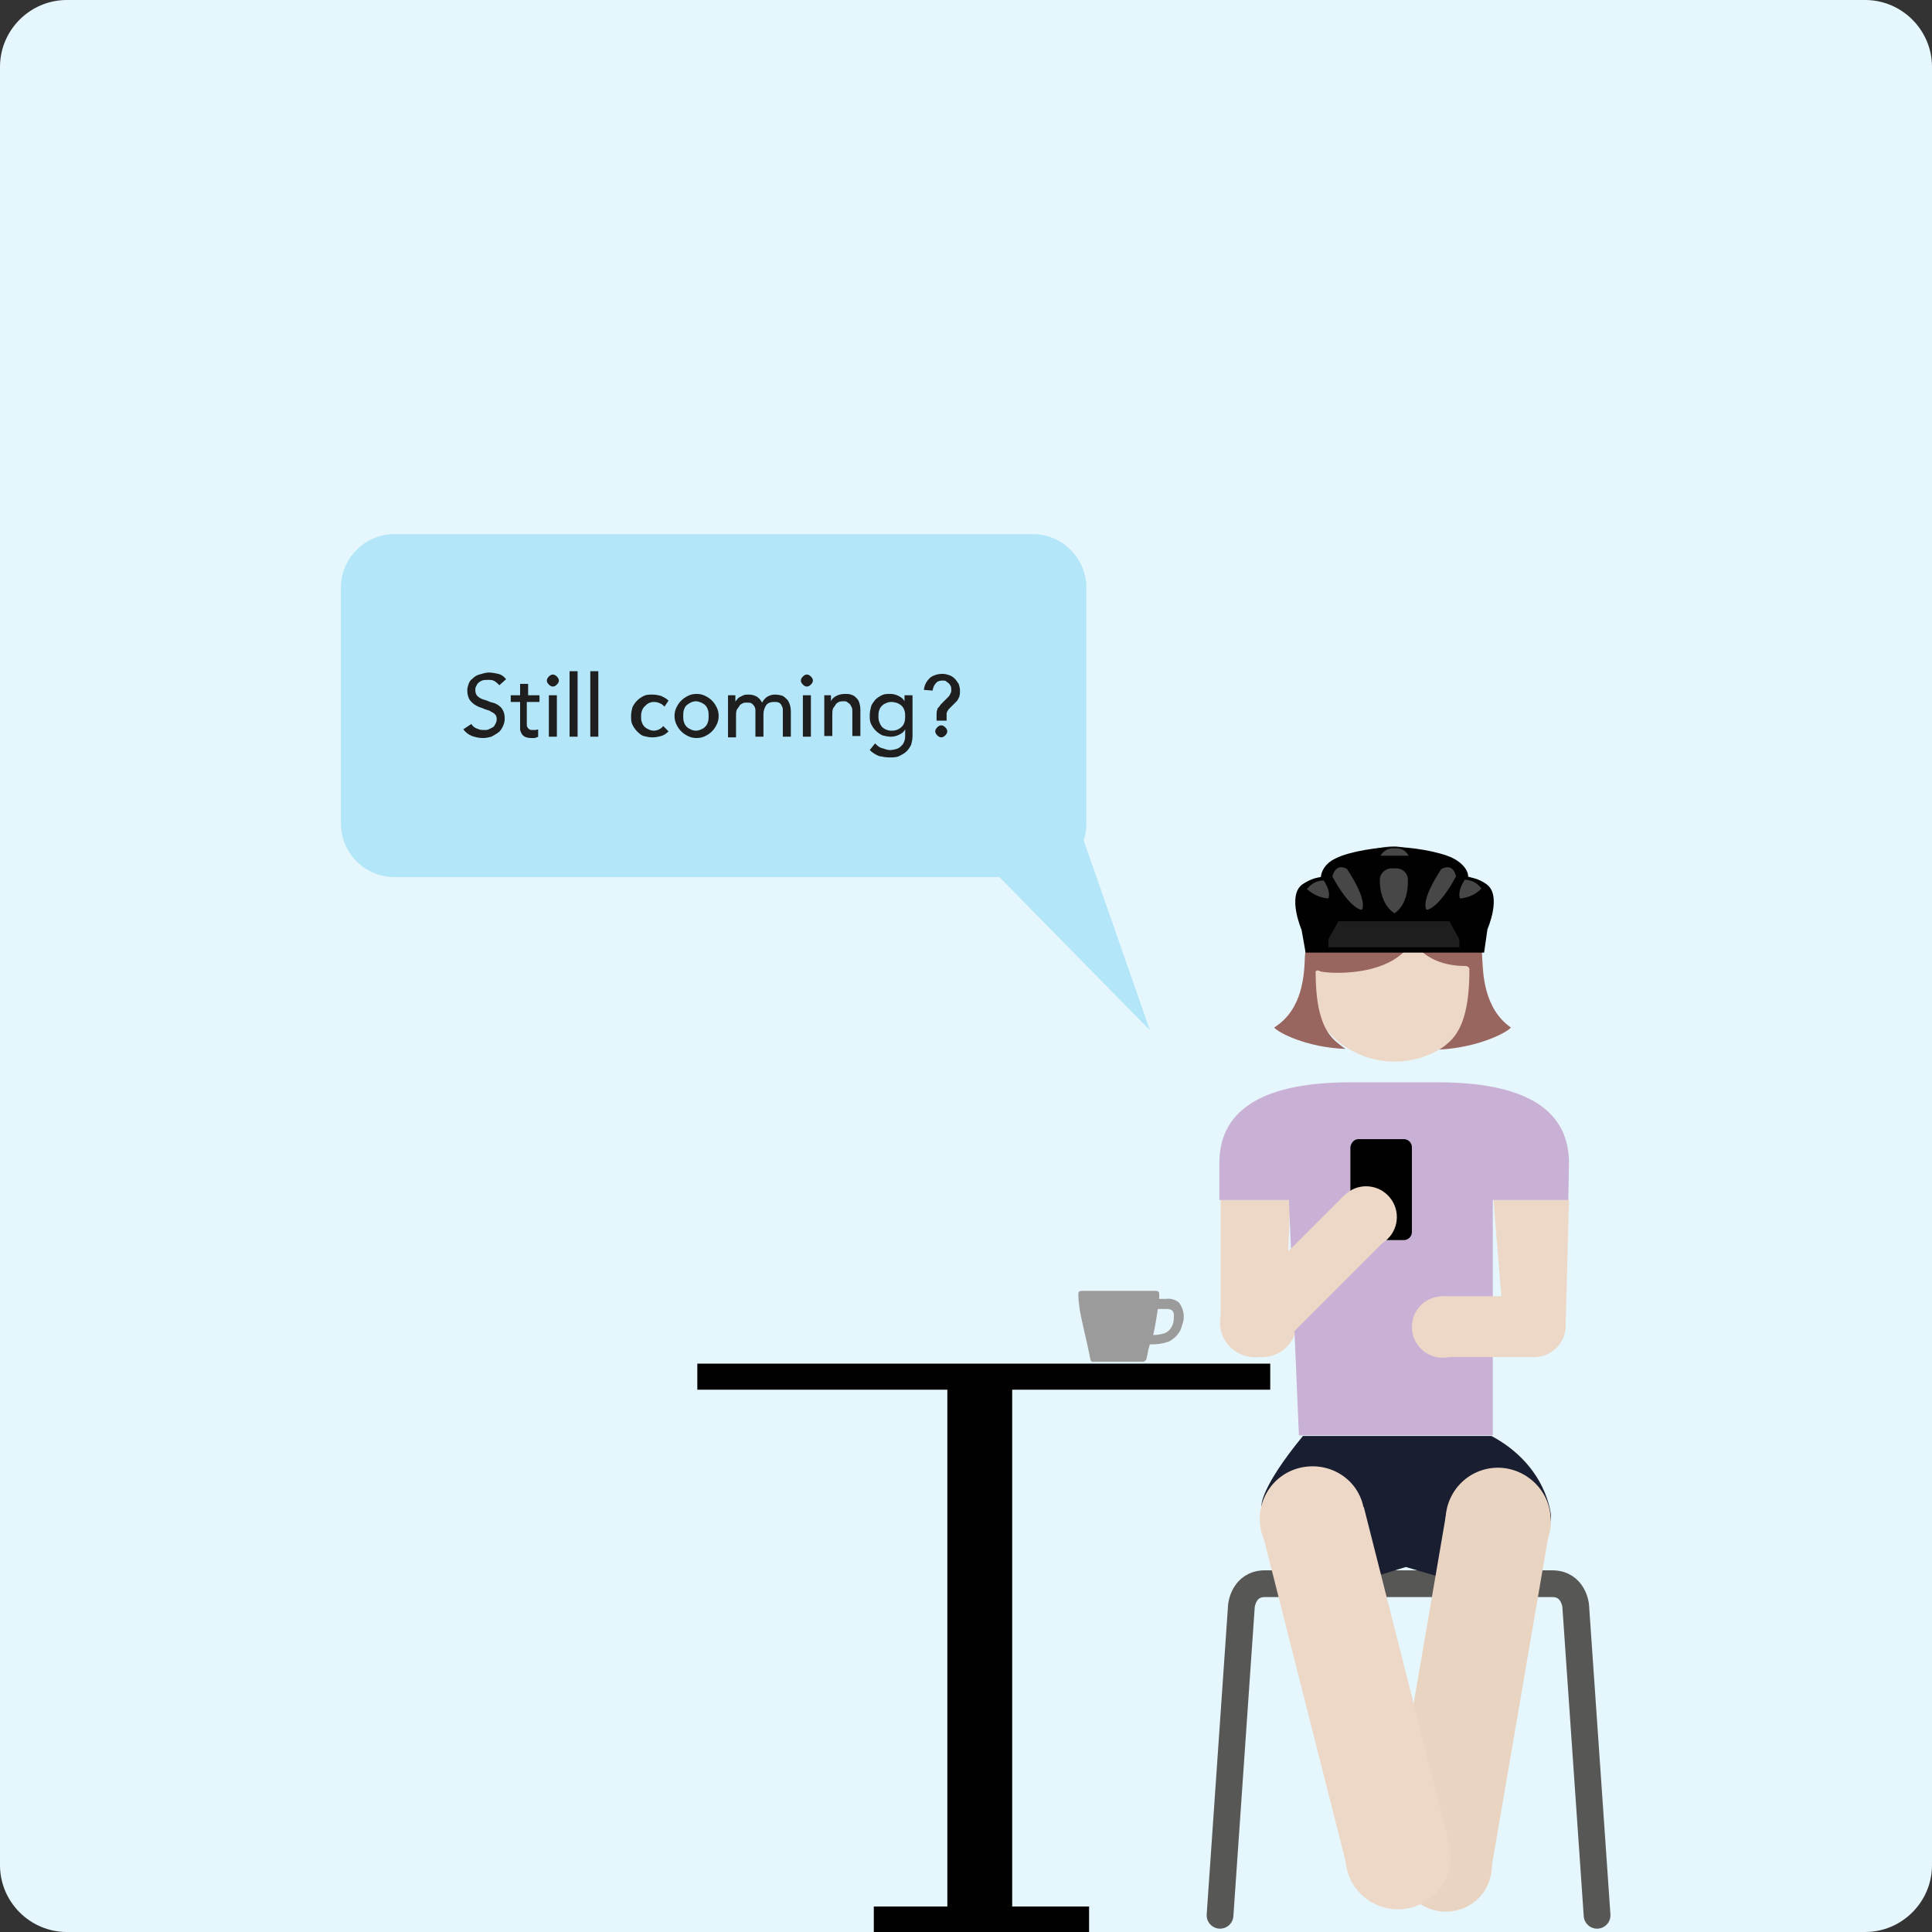 <svg xmlns="http://www.w3.org/2000/svg" xmlns:xlink="http://www.w3.org/1999/xlink" id="Layer_1" x="0px" y="0px" viewBox="0 0 289 289" style="enable-background:new 0 0 289 289;" xml:space="preserve"><rect x="0" y="0" width="289" height="289" fill="#333333" stroke="none"/><style type="text/css">	.st0{clip-path:url(#Rectangle_3109_00000043421238027669368150000017265058569161191860_);}	.st1{fill:#E5F6FC;}	.st2{fill:#B2E6F8;}	.st3{fill:#EDD8C7;}	.st4{enable-background:new    ;}	.st5{fill:#1F1F1F;}	.st6{fill:#E9D4C2;}	.st7{fill:#000100;}	.st8{fill:#99655F;}	.st9{fill:#FFFFFF;}	.st10{fill:#C9B0D5;}	.st11{fill:none;stroke:#575756;stroke-width:4;stroke-linecap:round;stroke-linejoin:round;}	.st12{fill:#191E30;}	.st13{fill:#484747;}	.st14{fill:#1E1E1F;}	.st15{fill:#9C9B9B;}</style><g>	<defs>		<path id="Rectangle_3109" d="M10,0h269c5.5,0,10,4.5,10,10v269c0,5.5-4.5,10-10,10H10c-5.5,0-10-4.5-10-10V10C0,4.5,4.5,0,10,0z"></path>	</defs>	<clipPath id="Rectangle_3109_00000041292089637837475850000017985683212740157323_">		<use xlink:href="#Rectangle_3109" style="overflow:visible;"></use>	</clipPath>	<g style="clip-path:url(#Rectangle_3109_00000041292089637837475850000017985683212740157323_);">		<path id="Rectangle_3110" class="st1" d="M10,0h269c5.5,0,10,4.5,10,10v269c0,5.5-4.5,10-10,10H10c-5.5,0-10-4.5-10-10V10   C0,4.5,4.5,0,10,0z"></path>		<path id="Union_20" class="st2" d="M149.5,131.2H59c-4.4,0-8-3.6-8-8V87.9c0-4.4,3.6-8,8-8h95.5c4.4,0,8,3.6,8,8v35.4   c0,0.8-0.1,1.6-0.4,2.4l9.9,28.4L149.5,131.2z"></path>		<ellipse id="Ellipse_175" class="st3" cx="188.8" cy="197.8" rx="5.2" ry="5.2"></ellipse>		<g class="st4">			<path class="st5" d="M70.5,108.3c0.2,0.3,0.5,0.6,0.9,0.7c0.4,0.2,0.7,0.2,1.1,0.2c0.2,0,0.4,0,0.6-0.1c0.2-0.1,0.4-0.2,0.6-0.3    s0.3-0.3,0.4-0.5c0.1-0.2,0.2-0.4,0.2-0.7c0-0.4-0.1-0.6-0.3-0.8s-0.5-0.3-0.8-0.5c-0.3-0.1-0.7-0.2-1.1-0.4    c-0.4-0.1-0.8-0.3-1.1-0.5c-0.3-0.2-0.6-0.5-0.8-0.8c-0.2-0.4-0.3-0.8-0.3-1.4c0-0.3,0.1-0.6,0.2-0.9c0.1-0.3,0.3-0.6,0.6-0.8    c0.3-0.3,0.6-0.5,1-0.6s0.9-0.3,1.4-0.3c0.5,0,1,0.1,1.4,0.2c0.5,0.1,0.9,0.4,1.2,0.8l-1,0.9c-0.2-0.2-0.4-0.4-0.7-0.6    s-0.6-0.2-1-0.2c-0.3,0-0.6,0-0.9,0.1c-0.2,0.1-0.4,0.2-0.6,0.4c-0.1,0.1-0.2,0.3-0.3,0.5c-0.1,0.2-0.1,0.3-0.1,0.5    c0,0.4,0.1,0.7,0.3,0.9c0.2,0.2,0.5,0.4,0.8,0.5s0.7,0.2,1.1,0.4c0.4,0.1,0.8,0.2,1.1,0.4c0.3,0.2,0.6,0.4,0.8,0.8    c0.2,0.3,0.3,0.8,0.3,1.3c0,0.4-0.1,0.8-0.3,1.2s-0.4,0.7-0.7,0.9c-0.3,0.2-0.6,0.4-1,0.6c-0.4,0.1-0.8,0.2-1.2,0.2    c-0.6,0-1.1-0.1-1.7-0.3c-0.5-0.2-0.9-0.5-1.3-1L70.5,108.3z"></path>			<path class="st5" d="M80.5,105h-1.7v2.8c0,0.2,0,0.3,0,0.5s0,0.3,0.1,0.5c0.1,0.1,0.1,0.2,0.3,0.3c0.1,0.1,0.3,0.1,0.5,0.1    c0.1,0,0.3,0,0.4,0c0.1,0,0.3-0.1,0.4-0.1v1.1c-0.1,0.1-0.3,0.1-0.5,0.2c-0.2,0-0.4,0-0.5,0c-0.5,0-0.8-0.1-1-0.2    c-0.2-0.1-0.4-0.3-0.5-0.5c-0.1-0.2-0.2-0.4-0.2-0.7c0-0.2,0-0.5,0-0.7V105h-1.4v-1h1.4v-1.7h1.2v1.7h1.7V105z"></path>			<path class="st5" d="M81.8,101.8c0-0.2,0.1-0.4,0.3-0.6s0.4-0.3,0.6-0.3c0.2,0,0.4,0.1,0.6,0.3s0.3,0.4,0.3,0.6s-0.1,0.4-0.3,0.6    s-0.4,0.3-0.6,0.3c-0.2,0-0.4-0.1-0.6-0.3S81.8,102,81.8,101.8z M82.1,104h1.2v6.2h-1.2V104z"></path>			<path class="st5" d="M85.2,100.4h1.2v9.8h-1.2V100.4z"></path>			<path class="st5" d="M88.3,100.4h1.2v9.8h-1.2V100.4z"></path>			<path class="st5" d="M99.4,105.7c-0.2-0.2-0.4-0.4-0.7-0.5c-0.2-0.1-0.5-0.2-0.9-0.2c-0.3,0-0.6,0.1-0.8,0.2    c-0.2,0.1-0.4,0.3-0.6,0.5c-0.2,0.2-0.3,0.4-0.4,0.7s-0.1,0.5-0.1,0.8s0,0.6,0.1,0.8c0.1,0.3,0.2,0.5,0.4,0.7    c0.2,0.2,0.4,0.3,0.6,0.4c0.2,0.1,0.5,0.2,0.8,0.2c0.3,0,0.6-0.1,0.8-0.2c0.2-0.1,0.5-0.3,0.6-0.5l0.8,0.8    c-0.3,0.3-0.7,0.6-1.1,0.7c-0.4,0.1-0.8,0.2-1.3,0.2c-0.5,0-0.9-0.1-1.3-0.2s-0.7-0.4-1-0.7s-0.5-0.6-0.7-1    c-0.2-0.4-0.2-0.8-0.2-1.3s0.1-0.9,0.2-1.3c0.2-0.4,0.4-0.7,0.7-1c0.3-0.3,0.6-0.5,1-0.7s0.8-0.2,1.3-0.2c0.5,0,0.9,0.1,1.3,0.2    c0.4,0.2,0.8,0.4,1.1,0.7L99.4,105.7z"></path>			<path class="st5" d="M100.9,107.1c0-0.5,0.1-0.9,0.3-1.3c0.2-0.4,0.4-0.7,0.7-1c0.3-0.3,0.6-0.5,1-0.7c0.4-0.2,0.8-0.3,1.3-0.3    c0.5,0,0.9,0.1,1.3,0.3s0.7,0.4,1,0.7c0.3,0.3,0.5,0.6,0.7,1c0.2,0.4,0.3,0.8,0.3,1.3c0,0.5-0.1,0.9-0.3,1.3    c-0.2,0.4-0.4,0.7-0.7,1c-0.3,0.3-0.6,0.5-1,0.7s-0.8,0.3-1.3,0.3c-0.5,0-0.9-0.1-1.3-0.3c-0.4-0.2-0.7-0.4-1-0.7    c-0.3-0.3-0.5-0.6-0.7-1S100.9,107.6,100.9,107.1z M102.2,107.1c0,0.3,0,0.6,0.1,0.9c0.1,0.3,0.2,0.5,0.4,0.7    c0.2,0.2,0.4,0.3,0.6,0.4s0.5,0.2,0.8,0.2c0.3,0,0.6-0.1,0.8-0.2c0.3-0.1,0.5-0.3,0.6-0.4c0.2-0.2,0.3-0.4,0.4-0.7    c0.1-0.3,0.1-0.6,0.1-0.9c0-0.3,0-0.6-0.1-0.9c-0.1-0.3-0.2-0.5-0.4-0.7c-0.2-0.2-0.4-0.3-0.6-0.4c-0.3-0.1-0.5-0.2-0.8-0.2    c-0.3,0-0.6,0.1-0.8,0.2s-0.5,0.3-0.6,0.4c-0.2,0.2-0.3,0.4-0.4,0.7S102.2,106.8,102.2,107.1z"></path>			<path class="st5" d="M108.9,104h1.1v1h0c0-0.1,0.1-0.2,0.2-0.3c0.1-0.1,0.2-0.3,0.4-0.4s0.4-0.2,0.6-0.3s0.5-0.1,0.8-0.1    c0.5,0,0.8,0.1,1.2,0.3c0.3,0.2,0.6,0.5,0.8,0.9c0.2-0.4,0.5-0.7,0.8-0.9c0.4-0.2,0.7-0.3,1.1-0.3c0.5,0,0.9,0.1,1.2,0.2    c0.3,0.2,0.5,0.4,0.7,0.6c0.2,0.3,0.3,0.5,0.4,0.9s0.1,0.7,0.1,1v3.6h-1.2v-3.4c0-0.2,0-0.5,0-0.7c0-0.2-0.1-0.4-0.2-0.6    c-0.1-0.2-0.2-0.3-0.4-0.4c-0.2-0.1-0.4-0.1-0.7-0.1c-0.6,0-1,0.2-1.2,0.5c-0.2,0.3-0.4,0.8-0.4,1.3v3.4H113V107    c0-0.3,0-0.6,0-0.8c0-0.2-0.1-0.5-0.2-0.6s-0.2-0.3-0.4-0.4s-0.4-0.1-0.7-0.1c-0.2,0-0.4,0-0.6,0.1s-0.4,0.2-0.5,0.4    c-0.1,0.2-0.3,0.4-0.4,0.6c-0.1,0.3-0.1,0.6-0.1,0.9v3.2h-1.2V104z"></path>			<path class="st5" d="M119.8,101.8c0-0.2,0.1-0.4,0.3-0.6s0.4-0.3,0.6-0.3c0.2,0,0.4,0.1,0.6,0.3s0.3,0.4,0.3,0.6    s-0.1,0.4-0.3,0.6s-0.4,0.3-0.6,0.3c-0.2,0-0.4-0.1-0.6-0.3S119.8,102,119.8,101.8z M120.1,104h1.2v6.2h-1.2V104z"></path>			<path class="st5" d="M123.1,104h1.2v0.9h0c0.1-0.3,0.4-0.6,0.8-0.8c0.4-0.2,0.8-0.3,1.3-0.3c0.3,0,0.6,0,0.9,0.1    c0.3,0.1,0.5,0.2,0.7,0.4c0.2,0.2,0.4,0.4,0.5,0.7c0.1,0.3,0.2,0.7,0.2,1.1v4h-1.2v-3.6c0-0.3,0-0.5-0.1-0.7    c-0.1-0.2-0.2-0.4-0.3-0.5c-0.1-0.1-0.3-0.2-0.4-0.3s-0.3-0.1-0.5-0.1c-0.2,0-0.5,0-0.7,0.1c-0.2,0.1-0.4,0.2-0.5,0.4    s-0.3,0.4-0.4,0.6c-0.1,0.3-0.1,0.6-0.1,0.9v3.2h-1.2V104z"></path>			<path class="st5" d="M136.5,110.1c0,0.5-0.1,0.9-0.2,1.3c-0.2,0.4-0.4,0.7-0.7,1c-0.3,0.3-0.7,0.5-1.1,0.7    c-0.4,0.2-0.9,0.2-1.4,0.2c-0.6,0-1.1-0.1-1.6-0.2c-0.5-0.2-1-0.5-1.4-0.9l0.8-1c0.3,0.3,0.6,0.6,1,0.7s0.8,0.3,1.2,0.3    c0.4,0,0.8-0.1,1.1-0.2c0.3-0.1,0.5-0.3,0.7-0.5s0.3-0.4,0.4-0.7c0.1-0.3,0.1-0.5,0.1-0.8v-0.9h0c-0.2,0.4-0.5,0.6-0.9,0.8    s-0.8,0.3-1.2,0.3c-0.5,0-0.9-0.1-1.3-0.2c-0.4-0.2-0.7-0.4-1-0.7c-0.3-0.3-0.5-0.6-0.7-1s-0.2-0.8-0.2-1.3    c0-0.5,0.1-0.9,0.2-1.3c0.1-0.4,0.4-0.7,0.6-1c0.3-0.3,0.6-0.5,1-0.7c0.4-0.2,0.8-0.2,1.3-0.2c0.4,0,0.8,0.1,1.2,0.3    s0.7,0.4,0.9,0.8h0V104h1.2V110.1z M133.3,105c-0.3,0-0.6,0.1-0.8,0.2c-0.3,0.1-0.5,0.3-0.6,0.4c-0.2,0.2-0.3,0.4-0.4,0.7    c-0.1,0.3-0.1,0.6-0.1,0.9c0,0.6,0.2,1.1,0.5,1.5c0.4,0.4,0.9,0.6,1.5,0.6s1.1-0.2,1.5-0.6c0.4-0.4,0.5-0.9,0.5-1.5    c0-0.3,0-0.6-0.1-0.9s-0.2-0.5-0.4-0.7c-0.2-0.2-0.4-0.3-0.6-0.4S133.6,105,133.3,105z"></path>			<path class="st5" d="M140.1,107.6v-0.8c0-0.2,0-0.4,0.1-0.6c0-0.2,0.1-0.3,0.2-0.4c0.1-0.1,0.2-0.2,0.3-0.4    c0.1-0.1,0.3-0.3,0.4-0.4c0.1-0.1,0.3-0.3,0.4-0.4c0.1-0.1,0.3-0.3,0.4-0.4c0.1-0.1,0.2-0.3,0.3-0.5c0.1-0.2,0.1-0.3,0.1-0.5    s0-0.4-0.1-0.6c-0.1-0.2-0.2-0.3-0.3-0.4s-0.3-0.2-0.4-0.3s-0.3-0.1-0.5-0.1c-0.4,0-0.8,0.1-1,0.4c-0.3,0.3-0.4,0.6-0.5,1.1    l-1.3-0.1c0.1-0.8,0.4-1.3,0.9-1.8c0.5-0.4,1.2-0.6,1.9-0.6c0.4,0,0.7,0.1,1,0.2s0.6,0.3,0.8,0.5c0.2,0.2,0.4,0.5,0.6,0.8    c0.1,0.3,0.2,0.6,0.2,1c0,0.3,0,0.6-0.1,0.9c-0.1,0.2-0.2,0.5-0.4,0.7l-0.8,0.8l-0.1,0.1c-0.1,0.1-0.2,0.2-0.3,0.3    c-0.1,0.1-0.1,0.2-0.2,0.3c0,0.1-0.1,0.2-0.1,0.3c0,0.1,0,0.3,0,0.5v0.6H140.1z M139.9,109.4c0-0.2,0.1-0.4,0.3-0.6    s0.4-0.3,0.6-0.3s0.4,0.1,0.6,0.3s0.3,0.4,0.3,0.6c0,0.2-0.1,0.4-0.3,0.6s-0.4,0.3-0.6,0.3s-0.4-0.1-0.6-0.3    S139.9,109.6,139.9,109.4z"></path>		</g>		<path id="Path_1372" class="st6" d="M231.9,228.7c-0.7,4.3-4.7,7.2-9,6.5s-7.2-4.7-6.5-9s4.7-7.2,9-6.5c0,0,0,0,0,0   C229.7,220.4,232.6,224.4,231.9,228.7C231.9,228.7,231.9,228.7,231.9,228.7z"></path>		<path id="Path_1439" class="st7" d="M222.3,139.8l-0.4,2.6h-3.5l0.4-2L222.3,139.8z"></path>		<path id="Path_1366" class="st3" d="M234.2,198.2l-9.3-0.4l-1.5-18.3h11.3L234.2,198.2z"></path>		<ellipse id="Ellipse_174" class="st3" cx="208.6" cy="145.5" rx="13.3" ry="13.3"></ellipse>		<path id="Path_1362" class="st8" d="M221.7,142.9c-0.1-2.8-1.9-5.2-4.4-6.9c-2.7-1.7-5.8-2.6-9-2.6h-0.1c-3.2,0-6.3,0.9-9,2.6   c-2.3,1.6-3.8,4.2-4,7l0,0c-0.1,2.8-0.3,8-4.6,10.7c0.5,0.7,4.8,3,10.7,3.2c-0.4-0.2-0.7-0.5-1.1-0.8c-2.4-1.8-3.4-5.2-3.4-10.8   c0,0,0.1,0,0.1-0.1c0.2-0.1,0.4,0,0.6,0.1c0.9,0.3,9.7,1,13.3-3.8c0.1-0.2,0.4-0.3,0.6-0.2c0.2,0,0.4,0.1,0.6,0.3   c0.1,0.1,2,2.9,7.2,2.9c0.3,0,0.6,0.2,0.6,0.5c0,5.8-1,9.3-3.4,11.2c-0.3,0.3-0.7,0.5-1.1,0.8c5.9-0.3,10.2-2.6,10.7-3.3   C222,150.9,221.8,145.7,221.7,142.9z"></path>		<path id="Path_1365" class="st9" d="M203.3,197c0.3,1.2,1.1,2.2,2.2,2.7c0.9,0.3,1.8,0.5,2.8,0.4c0.1,0,0.1,0,0.2,0   c0.2,0.6,0.3,1.3,0.4,1.8c0,0.2,0.1,0.4,0.1,0.6c0,0.3,0.3,0.5,0.6,0.5c0,0,0,0,0,0h7.9c0.3,0,0.6-0.2,0.6-0.5c0,0,0,0,0,0   c0-0.2,0.1-0.4,0.1-0.6c0.5-2.2,1.2-5,1.7-7.6c0.1-0.8,0.2-1.6,0.3-2.4c0-0.4-0.2-0.5-0.5-0.5h-12.1c-0.3,0-0.5,0.1-0.5,0.5   c0,0.3,0,0.5,0,0.8H206c-0.8-0.1-1.6,0.1-2.2,0.7C203,194.4,202.8,195.8,203.3,197z M207.3,194.4c0.2,1.4,0.5,2.8,0.9,4.2   c-0.7,0-1.3-0.1-2-0.3c-0.7-0.3-1.2-0.9-1.4-1.7c-0.1-0.5-0.2-0.9-0.1-1.4c0.1-0.6,0.5-0.9,1.3-0.9L207.3,194.4   C207.3,194.3,207.3,194.3,207.3,194.4z"></path>		<path id="Path_1367" class="st3" d="M182.5,197.8h9.8l0.7-18.3h-10.4V197.8z"></path>		<path id="Path_1368" class="st10" d="M234.7,173.8c-0.1-8.2-7.2-11.9-19.6-11.9H202c-12.4,0-19.5,3.7-19.6,11.9l0,0v5.7h10.4   l1.5,35.2h29v-35.2h11.3L234.7,173.8L234.7,173.8z"></path>		<path id="Path_1369" class="st11" d="M182.5,286.5l3.2-46.3c0,0,0.3-3.3,3.5-3.3h43c3.2,0,3.5,3.3,3.5,3.3l3.2,46.3"></path>		<path id="Path_1370" class="st12" d="M232,226.7c0,3.5-4.8,11.6-8.5,11.6l-13.2-3.9l-12.7,3.9c-3.7,0-8.9-9.6-8.9-13.1   c0,0-0.2-2.6,6.2-10.4h28.2C231.5,219.3,232,226.7,232,226.7z"></path>		<path id="Path_1375" class="st3" d="M203.9,225.2c1.1,4.2-1.4,8.5-5.6,9.6c-4.2,1.1-8.5-1.4-9.6-5.6c-1.1-4.2,1.4-8.5,5.6-9.6   c0,0,0,0,0,0C198.6,218.5,202.9,221,203.9,225.2C203.9,225.2,203.9,225.2,203.9,225.2z"></path>		<path id="Path_3405" class="st6" d="M231.7,225.4c1.1,4.2-1.4,8.5-5.6,9.6c-4.2,1.1-8.5-1.4-9.6-5.6c-1.1-4.2,1.4-8.5,5.6-9.6   c0,0,0,0,0,0C226.3,218.7,230.6,221.3,231.7,225.4C231.7,225.4,231.7,225.4,231.7,225.4z"></path>		<path id="Path_1377" class="st3" d="M191.4,194.1c2,2,2,5.3,0,7.4s-5.3,2-7.4,0c-2-2-2-5.3,0-7.4   C186.1,192.1,189.4,192.1,191.4,194.1z"></path>		<ellipse id="Ellipse_176" class="st3" cx="215.8" cy="198.5" rx="4.6" ry="4.6"></ellipse>		<path id="Rectangle_899" class="st7" d="M203.2,170.4h6.8c0.6,0,1.2,0.5,1.2,1.2v12.7c0,0.6-0.5,1.2-1.2,1.2h-6.8   c-0.6,0-1.2-0.5-1.2-1.2v-12.7C202.1,170.9,202.6,170.4,203.2,170.4z"></path>		<path id="Path_1430" class="st3" d="M207.6,185.3c1.8-1.8,1.8-4.7,0-6.5c-1.8-1.8-4.7-1.8-6.5,0c-1.8,1.8-1.8,4.7,0,6.5   c0,0,0,0,0,0C202.9,187.1,205.8,187.1,207.6,185.3z"></path>					<rect id="Rectangle_900" x="184.8" y="185.6" transform="matrix(0.707 -0.707 0.707 0.707 -77.027 194.466)" class="st3" width="22.9" height="9.1"></rect>		<path id="Path_1440" class="st13" d="M194.9,133.3c1.1-1.1,2.4-2.1,3.8-2.8c2.2-1.1,1.1-2.2,3.8-2.8s4.4-1.1,6.1-1.1   s8.9,2.2,8.9,2.2l1.7,1.7l0.4,0.6c0.9,0.3,1.8,0.9,2.3,1.7c0.3,0.9,0.3,1.9,0,2.8l-6.7,1.6h-5l-5.6-0.7H198l-3.2-2.1V133.3z"></path>		<path id="Path_1441" class="st7" d="M222.5,139c0,0,2.2-5-0.1-6.7c-0.8-0.6-1.8-1-2.8-1.1c0.1-0.7-0.5-1.9-2.2-2.8   c-2.2-1.1-6.6-1.7-8.8-1.7s-6.6,0.6-8.8,1.7c-1.7,0.8-2.2,2.1-2.2,2.8c-1,0.1-1.9,0.5-2.8,1.1c-2.3,1.7-0.1,6.8-0.1,6.8l0.6,3.4   h26.7L222.5,139z M208.6,126.9c0.9-0.1,1.7,0.3,2.1,1.1h-4.2C206.9,127.3,207.7,126.8,208.6,126.9z M198.7,134.4   c-1.2-0.1-2.3-0.6-3.2-1.4c0.6-0.8,1.5-1.3,2.5-1.3C199.2,133.5,198.7,134.4,198.7,134.4L198.7,134.4z M203.7,136.1   c0,0-1.7,0-4.4-5c0.6-2.2,2.2-1.1,2.2-1.1C204.8,135,203.7,136.1,203.7,136.1L203.7,136.1z M208.6,136.6c0,0-2.2-1.1-2.2-5   c0-0.9,0.8-1.7,1.7-1.7h0.8c0.9,0,1.7,0.7,1.7,1.7C210.7,135.5,208.6,136.6,208.6,136.6L208.6,136.6z M213.4,136.1   c0,0-1.1-1.1,2.2-6.1c0,0,1.7-1.1,2.2,1.1C215.1,136.1,213.4,136.1,213.4,136.1L213.4,136.1z M218.4,134.4c0,0-0.5-0.9,0.7-2.8   c1,0,1.9,0.5,2.5,1.3C220.8,133.8,219.6,134.3,218.4,134.4L218.4,134.4z"></path>		<path id="Path_1442" class="st14" d="M200.2,137.8l-1.5,2.7v1.2h19.6v-1.2l-1.5-2.7H200.2z"></path>		<path id="Path_3343" class="st15" d="M176.4,194.9c-0.5-0.5-1.3-0.7-2-0.6h-1c0-0.2,0-0.5,0-0.7c0-0.4-0.2-0.5-0.5-0.5h-11.1   c-0.3,0-0.5,0.1-0.5,0.5c0,0.7,0.1,1.5,0.2,2.2c0.4,2.4,1.1,4.9,1.5,7c0,0.2,0.1,0.4,0.1,0.5c0,0.3,0.3,0.5,0.5,0.4c0,0,0,0,0,0   h7.3c0.3,0,0.5-0.2,0.6-0.4c0,0,0,0,0,0c0-0.2,0.1-0.4,0.1-0.5c0.1-0.5,0.2-1.1,0.4-1.7c0.1,0,0.1,0,0.2,0c0.9,0,1.7-0.1,2.6-0.4   c1-0.5,1.8-1.4,2-2.4C177.3,197.1,177.1,195.9,176.4,194.9z M173.2,195.8h1.2c0.8,0,1.1,0.2,1.2,0.8c0,0.4,0,0.9-0.1,1.3   c-0.2,0.7-0.6,1.2-1.2,1.5c-0.6,0.2-1.2,0.3-1.8,0.3C172.8,198.4,173,197.1,173.2,195.8C173.2,195.8,173.2,195.8,173.2,195.8   L173.2,195.8z"></path>		<g id="Group_2344" transform="translate(418.21 7819.682)">			<rect id="Rectangle_892" x="-287.5" y="-7534.5" class="st7" width="32.2" height="3.9"></rect>			<rect id="Rectangle_893" x="-276.5" y="-7613.8" class="st7" width="9.7" height="83.1"></rect>			<rect id="Rectangle_894" x="-313.9" y="-7615.7" class="st7" width="85.7" height="3.9"></rect>		</g>		<rect id="Rectangle_889" x="215.7" y="193.9" class="st3" width="13.7" height="9.1"></rect>		<ellipse id="Ellipse_175-2" class="st3" cx="229.5" cy="198.3" rx="4.7" ry="4.7"></ellipse>		<g id="Group_2411" transform="translate(521.456 7841.967)">			<path id="Path_1373" class="st6" d="M-298.5-7561.7l-15.4-2.6l8.8-51.4l15.4,2.7L-298.5-7561.7z"></path>			<path id="Path_3408" class="st6" d="M-298.4-7561.7c-0.6,3.7-4.1,6.2-7.9,5.6s-6.2-4.1-5.6-7.9c0.6-3.7,4.1-6.2,7.9-5.6    C-300.3-7569-297.7-7565.5-298.4-7561.7z"></path>		</g>		<g id="Group_2412" transform="translate(502.712 7841.145)">			<path id="Path_1376" class="st3" d="M-285.9-7565.2l-15.2,3.8l-12.8-50.5l15.2-3.8L-285.9-7565.2z"></path>			<path id="Path_1374" class="st3" d="M-286-7565.4c1.1,4.2-1.4,8.5-5.6,9.6c-4.2,1.1-8.5-1.4-9.6-5.6c-1.1-4.2,1.4-8.5,5.6-9.6    c0,0,0,0,0,0C-291.3-7572.1-287.1-7569.6-286-7565.4z"></path>		</g>	</g></g></svg>